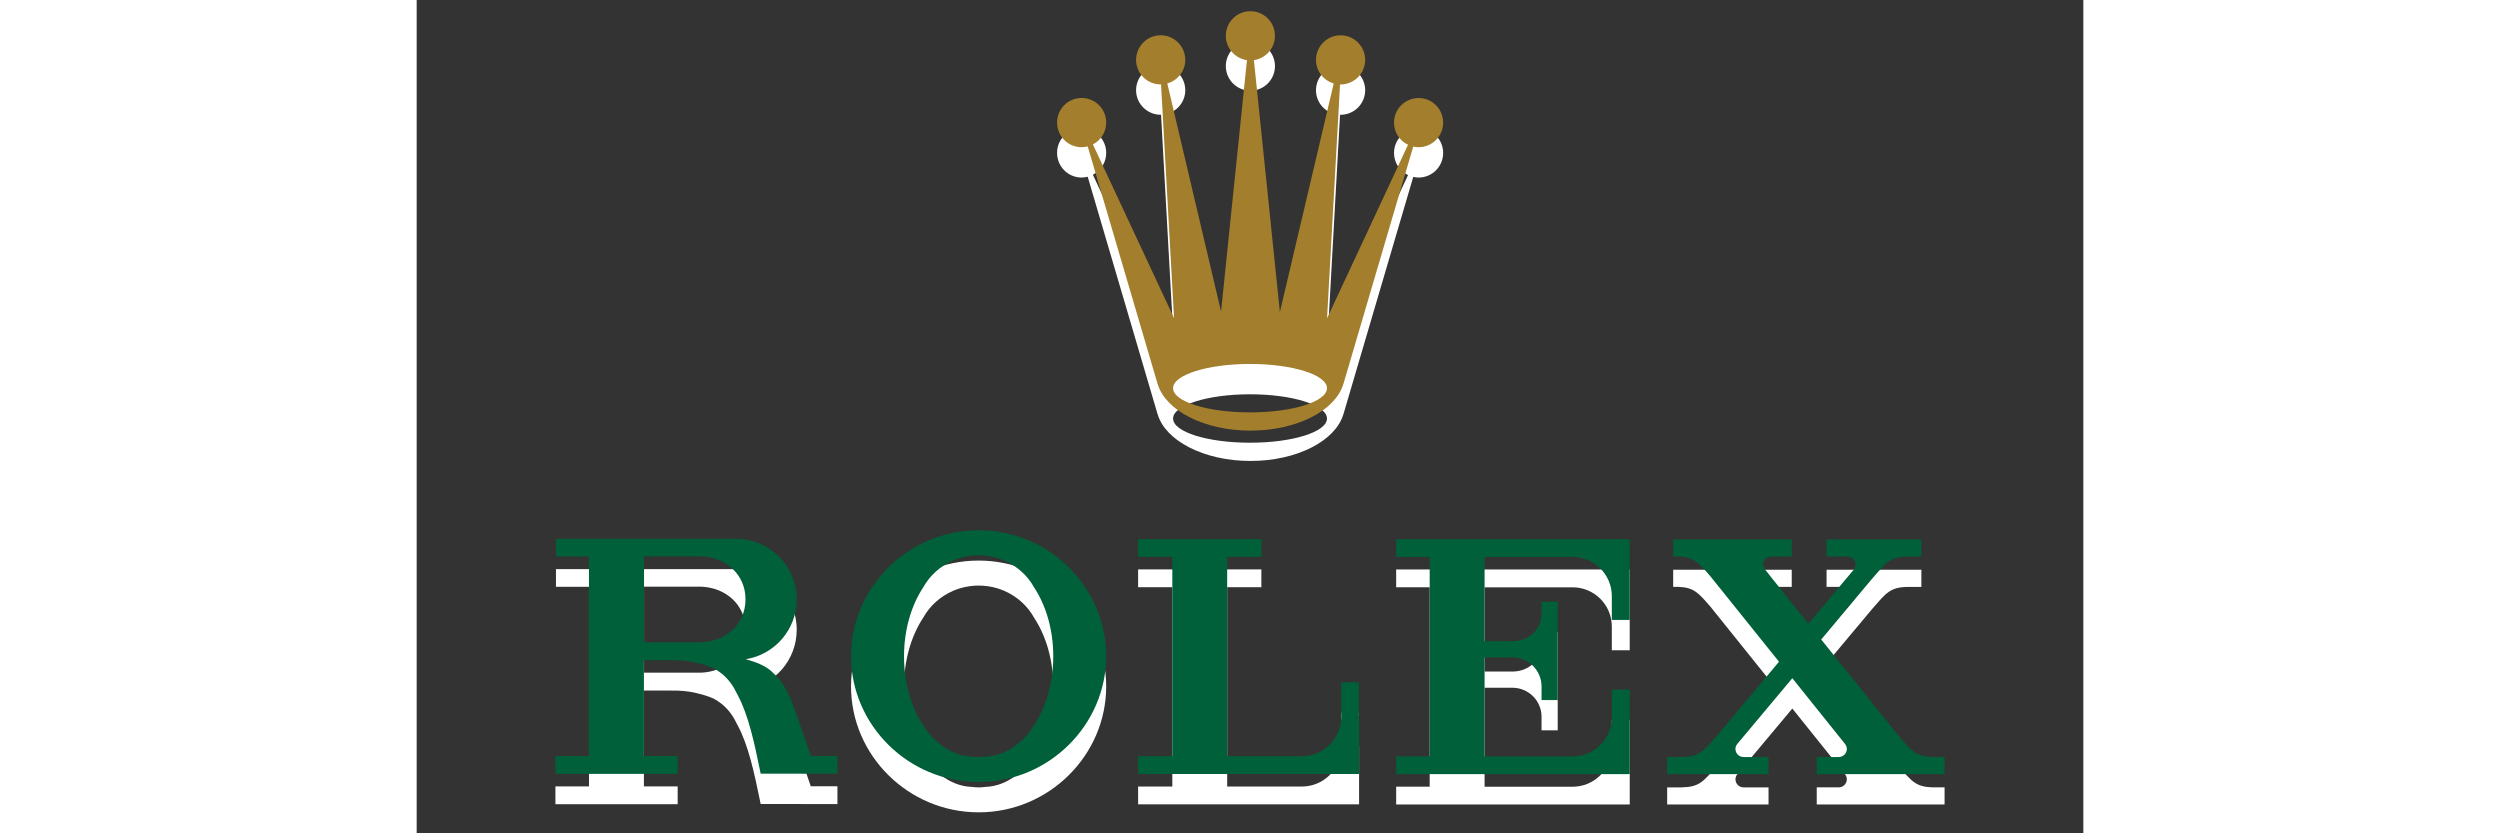 <?xml version="1.0" encoding="UTF-8" standalone="no"?>
<!-- Created with Inkscape (http://www.inkscape.org/) -->

<svg version="1.1" id="Calque_1" xmlns="http://www.w3.org/2000/svg"
	xmlns:xlink="http://www.w3.org/1999/xlink" x="0px" y="0px"
	width="150px" height="50px" viewBox="0 0 743.5 371.75"
	enable-background="new 0 0 743.5 371.75" xml:space="preserve">

<rect x="0" y="0" width="743.5" height="371.75" fill="#333333" stroke="none"/>

<g>

	<g>

		<g>

			<g>

				<path fill="#FFFFFF" d="M296.633,79.197c0.919,0,1.854-0.15,2.719-0.352l31.185,105.977h0.027

					c3.463,11.824,20.686,20.809,41.414,20.809c20.74,0,37.923-8.982,41.426-20.809h0.015l31.158-105.908

					c0.73,0.15,1.541,0.285,2.382,0.285c6.062,0,10.959-4.897,10.959-10.986c0-6.02-4.884-10.946-10.959-10.946

					c-6.035,0-10.959,4.912-10.959,10.946c0,4.398,2.544,8.132,6.251,9.889l-36.126,77.427l5.792-104.325c0.081,0,0.162,0,0.243,0

					c6.035,0,10.974-4.897,10.974-10.946c0-6.047-4.924-10.986-10.974-10.986c-6.02,0-10.974,4.939-10.974,10.986

					c0,4.993,3.368,9.174,7.915,10.511l-24.014,101.958L373.492,40.352c5.329-0.784,9.39-5.344,9.39-10.865

					c0-6.035-4.884-10.959-10.946-10.959c-6.074,0-10.974,4.912-10.974,10.959c0,5.521,4.113,10.121,9.43,10.865l-11.554,112.159

					L334.851,50.755c4.614-1.298,8.024-5.494,8.024-10.511c0-6.047-4.924-10.986-10.959-10.986c-6.074,0-10.986,4.939-10.986,10.986

					c0,6.035,4.912,10.946,10.986,10.946c0.054,0,0.081,0,0.15,0l5.804,104.271l-36.205-77.51c3.545-1.826,5.939-5.494,5.939-9.769

					c0-6.02-4.884-10.946-10.974-10.946c-6.047,0-10.946,4.912-10.946,10.946C285.686,74.297,290.571,79.197,296.633,79.197z

					 M371.773,175.891c18.968,0,34.324,4.857,34.324,10.809c0,5.981-15.357,10.797-34.324,10.797

					c-18.967,0-34.339-4.803-34.339-10.797C337.437,180.749,352.806,175.891,371.773,175.891z"/>

				<g>

					<path fill="#FFFFFF" d="M250.701,250.073c-31.443,0-56.933,25.531-56.933,56.148c0,30.657,25.489,56.161,56.933,56.161

						c31.416,0,56.891-25.516,56.891-56.161C307.592,275.602,282.115,250.073,250.701,250.073z M274.349,338.663

						c-1.758,2.638-3.965,4.993-6.549,6.885c-4.208,3.368-9.009,5.317-14.11,5.494c-0.961,0.108-1.976,0.216-2.989,0.216

						c-1.055,0-2.043-0.108-3.043-0.216c-5.101-0.189-9.862-2.124-14.083-5.494c-2.584-1.895-4.803-4.236-6.549-6.885

						c-5.912-8.171-9.619-19.617-9.619-32.336c0-11.959,3.301-22.81,8.564-30.779c2.962-5.302,7.603-9.499,13.287-11.959

						c0.042-0.015,0.081-0.042,0.135-0.069c0.258-0.108,0.529-0.216,0.826-0.312c0.745-0.312,1.514-0.568,2.301-0.811

						c2.584-0.757,5.344-1.177,8.186-1.177c2.842,0,5.588,0.42,8.171,1.177c0.799,0.243,1.556,0.487,2.328,0.799

						c0.258,0.123,0.529,0.231,0.826,0.324c0.027,0.054,0.081,0.054,0.135,0.069c5.629,2.463,10.337,6.657,13.26,11.959

						c5.302,8.024,8.564,18.86,8.564,30.779C283.968,319.046,280.276,330.504,274.349,338.663z"/>

					<path fill="#FFFFFF" d="M420.331,317.922h-7.874v15.829c-0.243,9.484-7.97,17.114-17.507,17.114

						c-0.042,0-0.081-0.015-0.108-0.015v0.027h-24.137h-9.132v-88.938h15.248v-7.915h-15.248l0,0h-1.677h-38.058v7.915h15.261

						v88.944h-15.261v7.928h90.62h6.711h0.622h0.541v-0.027h0.081v-25.87h-0.081v-14.992H420.331z"/>

					<path fill="#FFFFFF" d="M540.582,254.05h-0.096h-0.529h-24.392h-78.607v7.928h14.951v88.956h-14.951v7.901v0.027h78.607h17.601

						h6.792h0.529h0.096h0.568v-25.841v-11.878h-7.982v12.488l0,0c-0.081,9.58-7.888,17.331-17.507,17.331c-0.054,0-0.069,0-0.096,0

						l0,0h-28.263l0,0H476.71h-0.312v-42.754v-1.407h7.943c0.081,0,0.135,0,0.204,0h4.425l0,0

						c7.09,0.081,12.839,5.846,12.839,12.935c0,0.123,0,0.216-0.015,0.285h0.015v4.127l0,0v1.664h7.21v-1.055v-17.956v-0.069v-6.426

						v-0.027v-17.966v-0.352h-7.198v5.086h-0.015c0,0.096,0.015,0.204,0.015,0.285c0,7.102-5.75,12.163-12.854,12.244l0,0h-4.626

						h-4.939h-3.004v-37.583h0.312h22.581c0.108,0,0.231,0,0.339,0h16.099c9.592,0.054,17.345,7.78,17.426,17.318l0,0v10.782h7.982

						v-10.16v-25.829v-0.042h-0.556v-0.012H540.582z"/>

					<path fill="#FFFFFF" d="M676.498,351.259c-7.603-0.189-9.39-2.53-15.261-9.295l-34.676-43.159l22.945-27.397v0.015

						c6.155-7.048,7.82-9.484,15.747-9.607h4.897h1.096v-7.657h-1.096h-22.539h-1.055H630.01h-1.055v7.657h1.055h8.225v0.027

						c0.027,0,0.027,0,0.027,0c2.003,0,3.611,1.583,3.611,3.572c0,0.799-0.258,1.502-0.664,2.097L620.86,291.73l-15.964-19.875

						l-3.328-4.221c-0.501-0.61-0.838-1.394-0.838-2.232c0-1.976,1.61-3.572,3.584-3.599h9.105v-7.657h-16.168h-23.636h-13.082

						v7.657h2.517c6.738,0.312,8.685,2.611,13.99,8.7l30.698,38.221L580.1,341.708v-0.069c-6.182,7.075-7.861,9.457-15.801,9.607

						h-4.83h-1.622v7.63h1.622h26.165h1.637h14.152h1.649v-7.63h-1.649h-9.484l0,0h-0.012c-1.976,0-3.611-1.595-3.611-3.626

						c0-0.838,0.312-1.61,0.826-2.22l24.543-29.319l20.389,25.423l3.112,3.869c0.487,0.637,0.826,1.406,0.826,2.247

						c0,1.989-1.622,3.626-3.626,3.626c0,0,0,0-0.027,0l0,0h-9.781v7.63h0.081l0,0h56.945v-7.63h-5.101v0.012h-0.005V351.259z"/>

				</g>

			</g>

		</g>

		<path fill="#FFFFFF" d="M175.813,350.76l-6.927-20.145c-3.26-8.943-5.548-13.002-10.607-17.616

			c-3.341-2.989-7.997-4.398-11.46-5.398c12.893-2.043,22.716-13.233,22.716-26.679c0-14.924-12.082-27.031-27.004-27.031

			c-0.15,0-0.312,0.027-0.514,0.027v-0.027h-40.642H76.874H62.139v7.888h14.735v89.037H61.896v7.928h39.263l0,0h15.275v-7.928

			h-15.059v-42.783h11.689c0.379,0.015,0.73,0.027,1.096,0.054h2.367c3.734,0.135,6.981,0.676,9.877,1.502

			c2.707,0.703,5.588,1.622,7.483,2.854c2.571,1.677,5.329,4.004,7.753,8.144c0.622,1.109,1.19,2.22,1.731,3.328

			c4.452,8.387,7.129,20.01,10.093,34.757h18.021v0.027h16.222v-7.943h-11.895v0.004H175.813z M126.959,300.078h-25.531V261.72

			h25.516c10.986,0.42,19.752,8.09,19.752,19.172C146.696,291.974,137.932,299.589,126.959,300.078z"/>

	</g>

	<g>

		<g>

			<g>

				<path fill="#A37E2C" d="M296.633,65.667c0.919,0,1.854-0.15,2.719-0.352l31.185,105.977h0.027

					c3.464,11.824,20.686,20.809,41.414,20.809c20.74,0,37.923-8.982,41.426-20.809h0.015l31.158-105.908

					c0.73,0.15,1.541,0.285,2.382,0.285c6.062,0,10.959-4.897,10.959-10.986c0-6.02-4.884-10.946-10.959-10.946

					c-6.035,0-10.959,4.912-10.959,10.946c0,4.398,2.544,8.132,6.251,9.889l-36.126,77.427l5.792-104.325c0.081,0,0.162,0,0.243,0

					c6.035,0,10.974-4.897,10.974-10.946c0-6.047-4.924-10.986-10.974-10.986c-6.02,0-10.974,4.939-10.974,10.986

					c0,4.993,3.368,9.174,7.915,10.511l-24.014,101.96L373.492,26.824c5.329-0.784,9.39-5.344,9.39-10.865

					C382.882,9.924,377.998,5,371.936,5c-6.074,0-10.974,4.912-10.974,10.959c0,5.521,4.113,10.121,9.43,10.865l-11.554,112.159

					L334.851,37.227c4.614-1.298,8.024-5.494,8.024-10.511c0-6.047-4.924-10.986-10.959-10.986c-6.074,0-10.986,4.939-10.986,10.986

					c0,6.035,4.912,10.946,10.986,10.946c0.054,0,0.081,0,0.15,0l5.804,104.268l-36.205-77.51c3.545-1.826,5.939-5.494,5.939-9.769

					c0-6.02-4.884-10.946-10.974-10.946c-6.047,0-10.946,4.912-10.946,10.946C285.686,60.767,290.571,65.667,296.633,65.667z

					 M371.773,162.361c18.968,0,34.324,4.857,34.324,10.809c0,5.981-15.357,10.797-34.324,10.797

					c-18.967,0-34.339-4.803-34.339-10.797C337.437,167.218,352.806,162.361,371.773,162.361z"/>

				<g>

					<path fill="#006039" d="M250.701,236.543c-31.443,0-56.933,25.531-56.933,56.148c0,30.657,25.489,56.161,56.933,56.161

						c31.416,0,56.891-25.516,56.891-56.161C307.592,262.074,282.115,236.543,250.701,236.543z M274.349,325.135

						c-1.758,2.638-3.965,4.993-6.549,6.885c-4.208,3.368-9.009,5.317-14.11,5.494c-0.961,0.108-1.976,0.216-2.989,0.216

						c-1.055,0-2.043-0.108-3.043-0.216c-5.101-0.189-9.862-2.124-14.083-5.494c-2.584-1.895-4.803-4.236-6.549-6.885

						c-5.912-8.171-9.619-19.617-9.619-32.336c0-11.959,3.301-22.81,8.564-30.779c2.962-5.302,7.603-9.499,13.287-11.959

						c0.042-0.015,0.081-0.042,0.135-0.069c0.258-0.108,0.529-0.216,0.826-0.312c0.745-0.312,1.514-0.568,2.301-0.811

						c2.584-0.757,5.344-1.177,8.186-1.177c2.842,0,5.588,0.42,8.171,1.177c0.799,0.243,1.556,0.487,2.328,0.799

						c0.258,0.123,0.529,0.231,0.826,0.324c0.027,0.054,0.081,0.054,0.135,0.069c5.629,2.463,10.337,6.657,13.26,11.959

						c5.302,8.024,8.564,18.86,8.564,30.779C283.968,305.516,280.276,316.976,274.349,325.135z"/>

					<path fill="#006039" d="M420.331,304.392h-7.874v15.829c-0.243,9.484-7.97,17.114-17.507,17.114

						c-0.042,0-0.081-0.015-0.108-0.015v0.027h-24.137h-9.132v-88.938h15.248v-7.915h-15.248l0,0h-1.677h-38.058v7.915h15.261

						v88.944h-15.261v7.928h90.62h6.711h0.622h0.541v-0.027h0.081v-25.87h-0.081v-14.992H420.331z"/>

					<path fill="#006039" d="M540.582,240.52h-0.096h-0.529h-24.392h-78.607v7.928h14.951v88.956h-14.951v7.901v0.027h78.607h17.601

						h6.792h0.529h0.096h0.568v-25.841v-11.878h-7.982v12.488l0,0c-0.081,9.58-7.888,17.331-17.507,17.331c-0.054,0-0.069,0-0.096,0

						l0,0h-28.263l0,0H476.71h-0.312V294.68v-1.406h7.943c0.081,0,0.135,0,0.204,0h4.425l0,0c7.09,0.081,12.839,5.846,12.839,12.935

						c0,0.123,0,0.216-0.015,0.285h0.015v4.127l0,0v1.664h7.21v-1.059v-17.952v-0.069v-6.426v-0.027v-17.967v-0.352h-7.198v5.086

						h-0.015c0,0.096,0.015,0.204,0.015,0.285c0,7.102-5.75,12.163-12.854,12.244l0,0h-4.626h-4.939h-3.004v-37.585h0.312h22.581

						c0.108,0,0.231,0,0.339,0h16.099c9.592,0.054,17.345,7.78,17.426,17.318l0,0v10.782h7.982v-10.16v-25.829v-0.042h-0.556v-0.012

						H540.582z"/>

					<path fill="#006039" d="M676.498,337.728c-7.603-0.189-9.39-2.53-15.261-9.295l-34.676-43.159l22.945-27.397v0.015

						c6.155-7.048,7.82-9.484,15.747-9.607h4.897h1.096v-7.657h-1.096h-22.539h-1.055H630.01h-1.055v7.657h1.055h8.225v0.027

						c0.027,0,0.027,0,0.027,0c2.003,0,3.611,1.583,3.611,3.572c0,0.799-0.258,1.502-0.664,2.097l-20.349,24.218l-15.964-19.875

						l-3.328-4.221c-0.501-0.61-0.838-1.394-0.838-2.232c0-1.976,1.61-3.572,3.584-3.599h9.105v-7.657h-16.168h-23.636h-13.082

						v7.657h2.517c6.738,0.312,8.685,2.611,13.99,8.7l30.698,38.221l-27.64,32.984v-0.069c-6.182,7.075-7.861,9.457-15.801,9.607

						h-4.83h-1.622v7.63h1.622h26.165h1.637h14.152h1.649v-7.63h-1.649h-9.484l0,0h-0.012c-1.976,0-3.611-1.595-3.611-3.626

						c0-0.838,0.312-1.61,0.826-2.22l24.543-29.318l20.389,25.423l3.112,3.869c0.487,0.637,0.826,1.406,0.826,2.247

						c0,1.989-1.622,3.626-3.626,3.626c0,0,0,0-0.027,0l0,0h-9.781v7.63h0.081l0,0h56.945v-7.63h-5.101v0.012L676.498,337.728

						L676.498,337.728z"/>

				</g>

			</g>

		</g>

		<path fill="#006039" d="M175.813,337.229l-6.927-20.145c-3.26-8.943-5.548-13.002-10.607-17.616

			c-3.341-2.989-7.997-4.398-11.46-5.398c12.893-2.043,22.716-13.233,22.716-26.679c0-14.924-12.082-27.031-27.004-27.031

			c-0.15,0-0.312,0.027-0.514,0.027v-0.026h-40.642H76.874H62.139v7.888h14.735v89.037H61.896v7.928h39.263l0,0h15.275v-7.93

			h-15.059v-42.781h11.689c0.379,0.015,0.73,0.027,1.096,0.054h2.367c3.734,0.135,6.981,0.676,9.877,1.502

			c2.707,0.703,5.588,1.622,7.483,2.854c2.571,1.677,5.329,4.004,7.753,8.144c0.622,1.109,1.19,2.22,1.731,3.328

			c4.452,8.387,7.129,20.01,10.093,34.757h18.021v0.027h16.222v-7.943h-11.895v0.003H175.813z M126.959,286.548h-25.531v-38.356

			h25.516c10.986,0.42,19.752,8.09,19.752,19.172S137.932,286.061,126.959,286.548z"/>

	</g>

</g>

</svg>